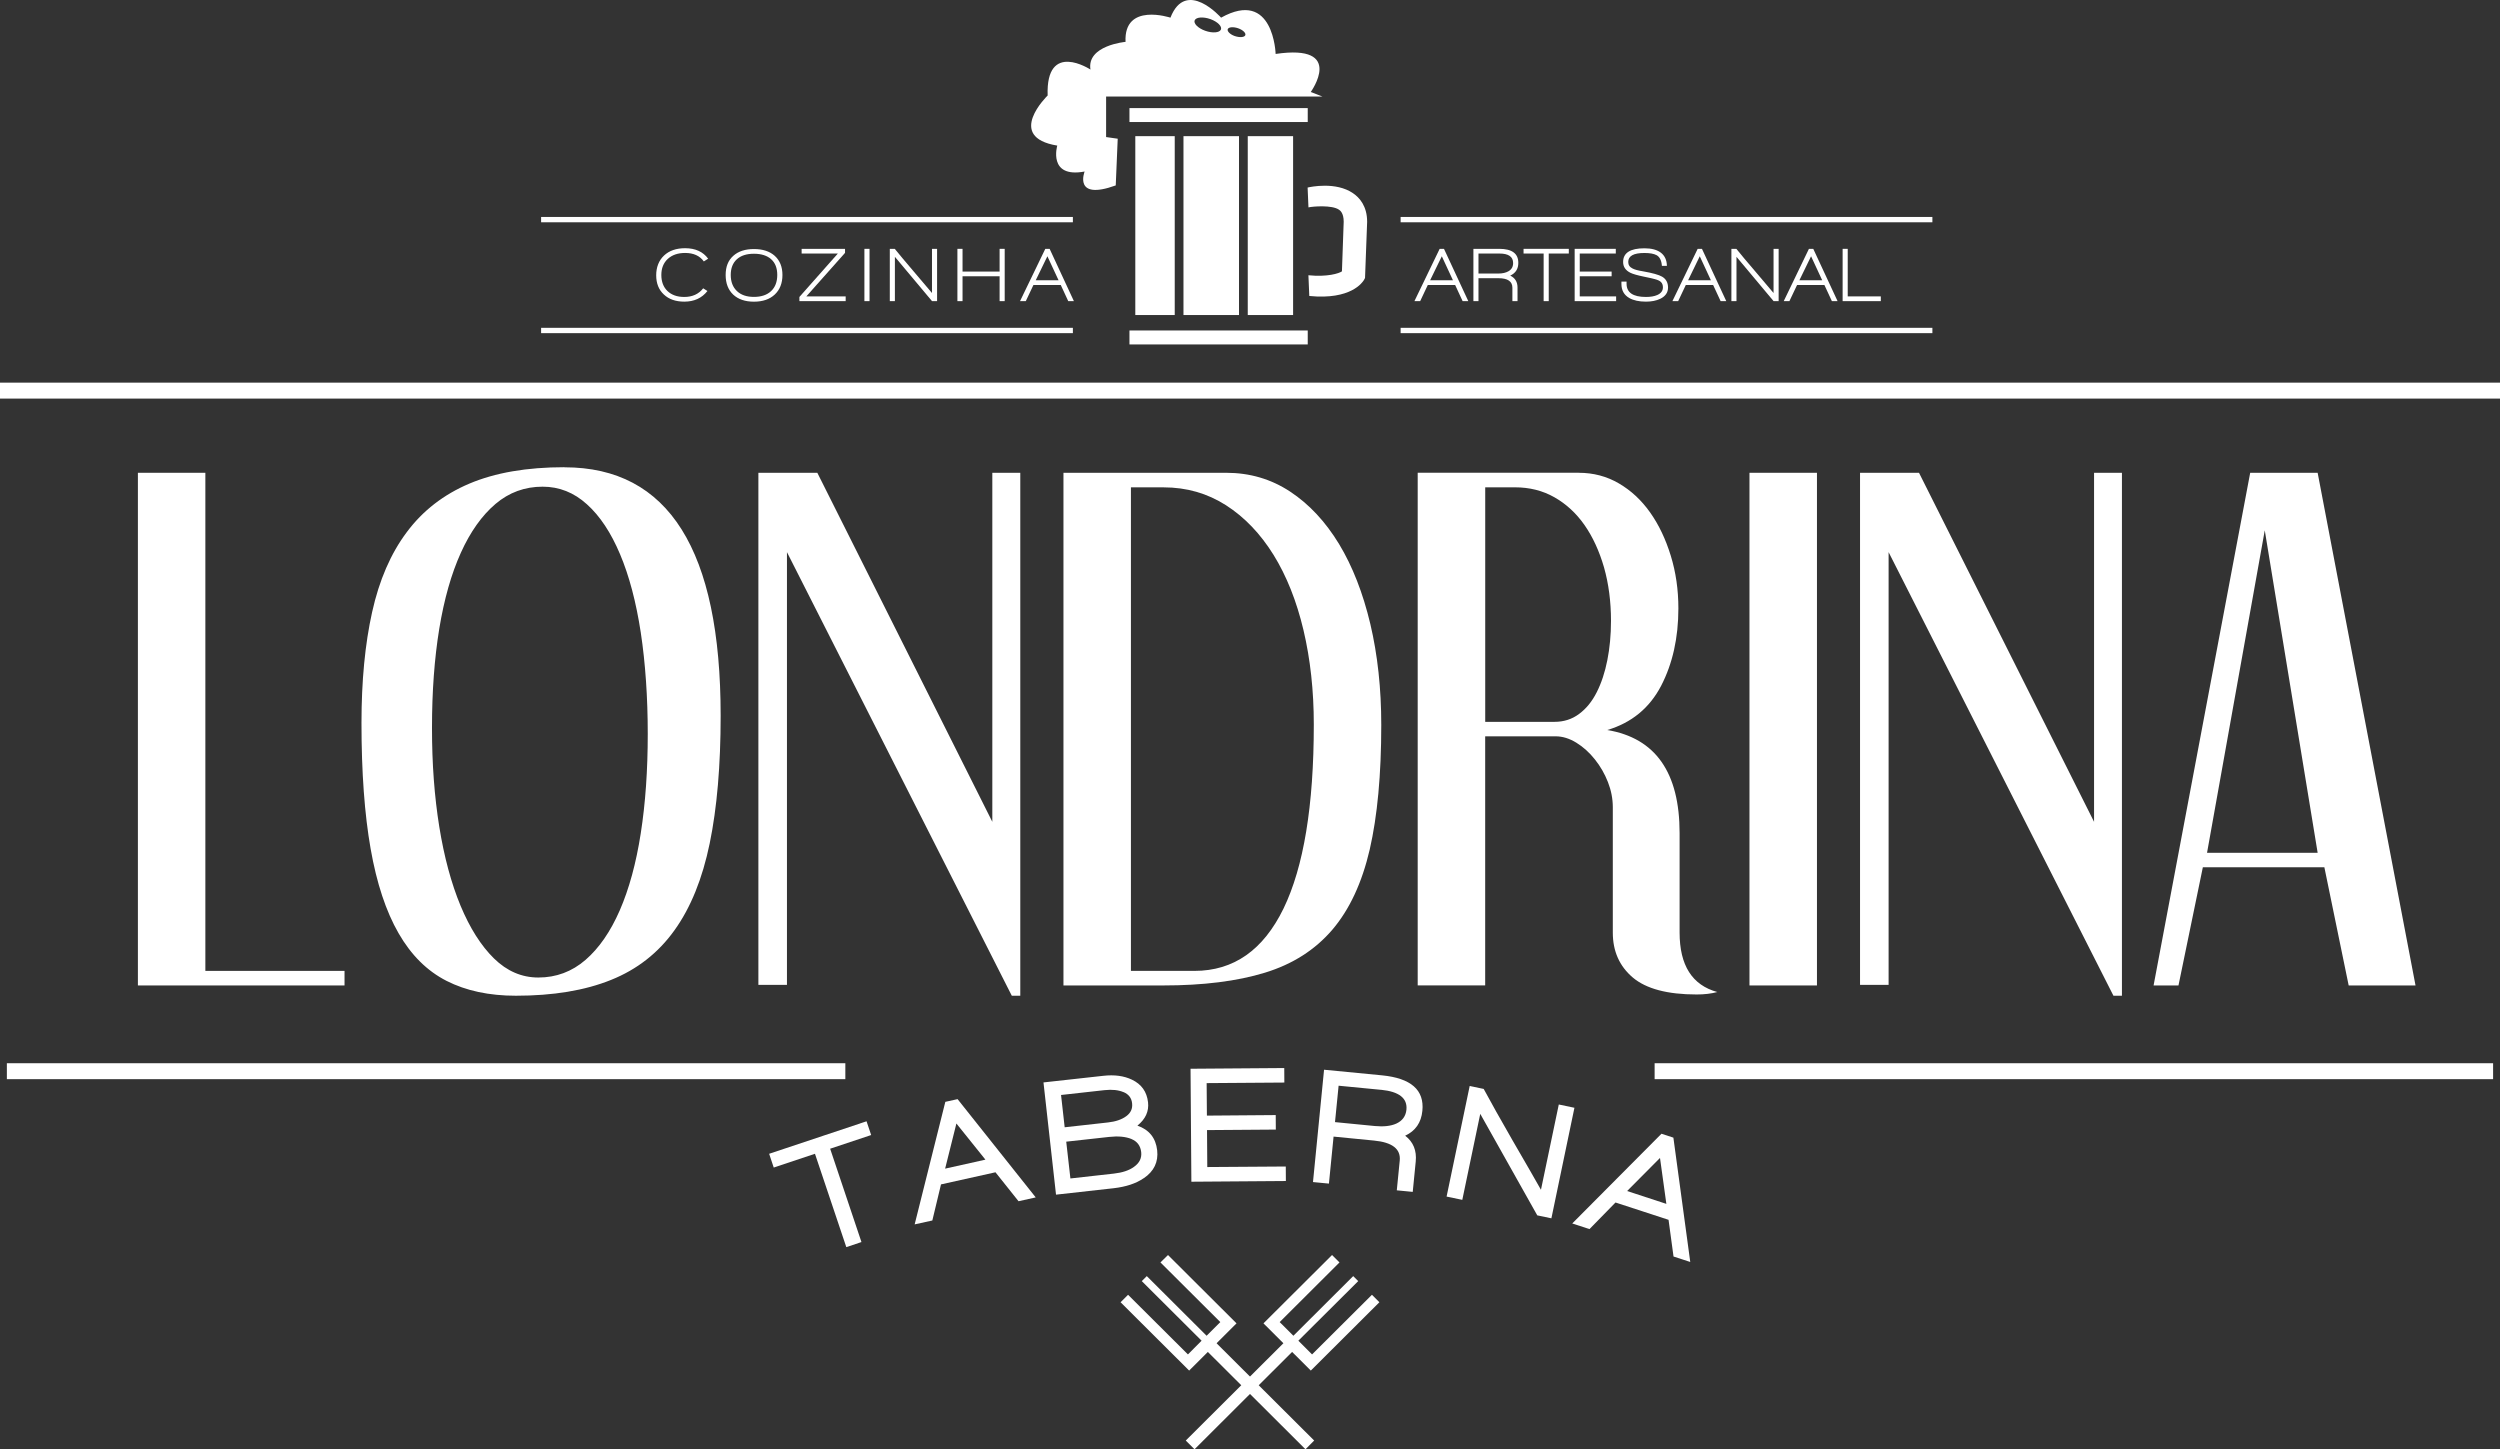 <svg width="138" height="80" viewBox="0 0 138 80" fill="none" xmlns="http://www.w3.org/2000/svg">
<rect x="0" y="0" width="138" height="80" fill="#333333" stroke="none"/>
<path d="M45.824 63.409L47.552 68.561L46.716 68.841L44.986 63.689L42.71 64.449L42.457 63.689L47.833 61.895L48.088 62.654L45.824 63.409Z" fill="white"/>
<path d="M56.223 66.308L54.95 64.71L51.943 65.379L51.465 67.371L50.489 67.586L52.182 60.822L52.858 60.672L57.172 66.097L56.223 66.308ZM52.793 62.017L52.171 64.509L54.395 64.013L52.793 62.017Z" fill="white"/>
<path d="M63.136 65.034C62.711 65.329 62.158 65.511 61.473 65.59L58.292 65.945L57.6 59.75L60.899 59.385C61.517 59.315 62.044 59.387 62.483 59.598C63.01 59.848 63.307 60.264 63.372 60.848C63.428 61.341 63.235 61.772 62.785 62.135C63.433 62.36 63.797 62.812 63.876 63.495C63.948 64.141 63.7 64.655 63.138 65.037L63.136 65.034ZM62.021 60.288C61.745 60.169 61.394 60.13 60.971 60.176L58.57 60.443L58.77 62.226L61.164 61.959C61.584 61.913 61.921 61.797 62.169 61.614C62.418 61.434 62.525 61.195 62.492 60.904C62.462 60.609 62.304 60.406 62.023 60.285L62.021 60.288ZM62.455 62.872C62.132 62.742 61.724 62.703 61.224 62.758L58.856 63.02L59.086 65.051L61.489 64.782C61.961 64.729 62.328 64.606 62.594 64.412C62.899 64.196 63.031 63.925 62.994 63.594C62.954 63.247 62.776 63.006 62.455 62.874V62.872Z" fill="white"/>
<path d="M65.764 65.231L65.718 58.995L70.891 58.956L70.896 59.757L66.607 59.788L66.621 61.582L70.42 61.552L70.425 62.353L66.628 62.381L66.642 64.421L70.975 64.391L70.98 65.192L65.762 65.231H65.764Z" fill="white"/>
<path d="M77.567 62.691C78.016 63.038 78.208 63.511 78.148 64.118L77.983 65.792L77.103 65.706L77.266 64.06C77.326 63.423 76.855 63.057 75.851 62.96L73.613 62.74L73.357 65.335L72.477 65.25L73.088 59.049L76.288 59.359C77.888 59.517 78.629 60.167 78.515 61.316C78.452 61.969 78.134 62.427 77.565 62.691H77.567ZM76.232 60.158L73.891 59.931L73.692 61.941L75.886 62.156C76.376 62.203 76.773 62.159 77.077 62.022C77.412 61.867 77.598 61.614 77.635 61.258C77.697 60.621 77.231 60.255 76.232 60.156V60.158Z" fill="white"/>
<path d="M84.859 67.091L81.71 61.485L80.719 66.232L79.852 66.051L81.127 59.947L81.9 60.109C82.293 60.841 82.825 61.786 83.486 62.937C84.29 64.324 84.815 65.236 85.061 65.676L86.045 60.968L86.909 61.149L85.637 67.251L84.859 67.088V67.091Z" fill="white"/>
<path d="M92.378 69.358L92.104 67.334L89.176 66.378L87.74 67.846L86.788 67.535L91.714 62.582L92.371 62.798L93.302 69.661L92.378 69.36V69.358ZM91.632 63.918L89.817 65.745L91.983 66.454L91.632 63.918Z" fill="white"/>
<path d="M46.663 58.69H0.379V59.57H46.663V58.69Z" fill="white"/>
<path d="M137.619 58.69H91.335V59.57H137.619V58.69Z" fill="white"/>
<path d="M138 21.122H0V22.002H138V21.122Z" fill="white"/>
<path d="M61.055 7.565L61.698 7.657L61.589 10.235C59.225 11.091 59.871 9.468 59.871 9.468C57.827 9.85 58.361 8.037 58.361 8.037C55.463 7.562 57.83 5.272 57.83 5.272C57.723 2.218 60.193 3.839 60.193 3.839C59.982 2.503 62.13 2.311 62.13 2.311C62.023 0.116 64.608 0.975 64.608 0.975C65.467 -1.218 67.404 0.975 67.404 0.975C70.308 -0.646 70.415 2.978 70.415 2.978C74.286 2.406 72.354 5.078 72.354 5.078L72.998 5.328H61.057V7.56L61.055 7.565ZM68.156 1.989C68.423 2.081 68.685 2.065 68.739 1.947C68.79 1.829 68.616 1.658 68.353 1.563C68.086 1.47 67.829 1.489 67.773 1.604C67.724 1.72 67.891 1.894 68.154 1.989H68.156ZM66.523 1.697C66.925 1.841 67.313 1.811 67.392 1.635C67.471 1.461 67.216 1.202 66.818 1.056C66.417 0.914 66.031 0.942 65.948 1.118C65.871 1.294 66.124 1.553 66.523 1.697Z" fill="white"/>
<path d="M72.187 5.967H62.346V6.736H72.187V5.967Z" fill="white"/>
<path d="M72.187 18.242H62.346V19.013H72.187V18.242Z" fill="white"/>
<path d="M64.845 7.516H62.669V17.39H64.845V7.516Z" fill="white"/>
<path d="M68.393 7.516H65.328V17.39H68.393V7.516Z" fill="white"/>
<path d="M71.379 7.516H68.876V17.39H71.379V7.516Z" fill="white"/>
<path d="M72.18 10.353L72.227 11.448C72.468 11.392 73.522 11.307 73.908 11.573C73.975 11.617 74.172 11.758 74.172 12.238C74.172 12.263 74.089 14.629 74.075 14.979C73.912 15.093 73.267 15.299 72.224 15.194L72.273 16.338C74.588 16.568 75.222 15.567 75.289 15.458L75.35 15.343L75.466 12.249V12.24C75.466 11.378 75.043 10.906 74.69 10.668C73.743 10.014 72.338 10.316 72.178 10.353H72.18Z" fill="white"/>
<path d="M75.731 71.472L72.426 74.764L71.669 74.007L74.974 70.717L74.697 70.441L71.395 73.734L70.638 72.979L73.94 69.686L73.529 69.277L69.744 73.049L72.357 75.656L76.142 71.884L75.731 71.472Z" fill="white"/>
<path d="M65.938 80L65.455 79.518L71.052 73.94L71.53 74.422L65.938 80Z" fill="white"/>
<path d="M62.269 71.472L65.574 74.764L66.328 74.007L63.026 70.717L63.303 70.441L66.605 73.734L67.362 72.979L64.057 69.686L64.473 69.277L68.256 73.049L65.641 75.656L61.856 71.884L62.269 71.472Z" fill="white"/>
<path d="M72.062 80L72.542 79.518L66.946 73.94L66.468 74.422L72.062 80Z" fill="white"/>
<path d="M11.336 26.098V53.593H19.018V54.397H7.612V26.098H11.336Z" fill="white"/>
<path d="M31.16 25.795C36.907 25.795 39.78 30.368 39.78 39.51C39.78 42.254 39.578 44.6 39.176 46.552C38.774 48.504 38.127 50.104 37.23 51.352C36.336 52.602 35.168 53.515 33.726 54.093C32.284 54.675 30.533 54.964 28.476 54.964C26.999 54.964 25.724 54.691 24.651 54.145C23.574 53.596 22.694 52.72 22.002 51.516C21.308 50.312 20.792 48.756 20.458 46.85C20.123 44.945 19.954 42.632 19.954 39.908C19.954 37.59 20.149 35.55 20.541 33.788C20.931 32.026 21.57 30.553 22.455 29.373C23.337 28.189 24.489 27.298 25.908 26.696C27.329 26.094 29.08 25.79 31.158 25.79L31.16 25.795ZM29.953 26.865C28.968 26.865 28.1 27.182 27.352 27.817C26.604 28.453 25.963 29.352 25.439 30.512C24.914 31.672 24.517 33.071 24.247 34.708C23.98 36.347 23.846 38.169 23.846 40.179C23.846 42.189 23.98 43.958 24.247 45.63C24.517 47.304 24.909 48.756 25.422 49.995C25.938 51.231 26.551 52.202 27.268 52.906C27.984 53.607 28.799 53.959 29.716 53.959C30.701 53.959 31.569 53.635 32.317 52.989C33.067 52.341 33.698 51.428 34.214 50.245C34.727 49.064 35.115 47.647 35.37 45.998C35.628 44.347 35.756 42.518 35.756 40.513C35.756 38.508 35.626 36.593 35.37 34.911C35.112 33.226 34.732 31.79 34.228 30.595C33.726 29.403 33.118 28.483 32.398 27.837C31.685 27.189 30.868 26.865 29.953 26.865Z" fill="white"/>
<path d="M45.116 26.098L54.776 45.364V26.098H56.32V54.964H55.851L43.44 30.479V54.364H41.863V26.098H45.118H45.116Z" fill="white"/>
<path d="M67.689 26.098C68.987 26.098 70.16 26.443 71.212 27.134C72.264 27.828 73.162 28.791 73.915 30.028C74.662 31.264 75.236 32.737 75.642 34.444C76.044 36.148 76.246 38.005 76.246 40.015C76.246 42.757 76.032 45.049 75.61 46.888C75.183 48.726 74.495 50.206 73.546 51.319C72.593 52.433 71.351 53.225 69.821 53.693C68.288 54.163 66.417 54.397 64.204 54.397H58.703V26.098H67.692H67.689ZM62.425 53.593H65.934C68.096 53.593 69.733 52.447 70.85 50.152C71.962 47.86 72.522 44.472 72.522 39.996C72.522 38.125 72.331 36.389 71.953 34.786C71.574 33.184 71.021 31.795 70.299 30.628C69.572 29.458 68.697 28.546 67.673 27.888C66.647 27.233 65.499 26.902 64.232 26.902H62.427V53.596L62.425 53.593Z" fill="white"/>
<path d="M87.148 26.098C87.952 26.098 88.688 26.291 89.359 26.682C90.03 27.073 90.604 27.606 91.087 28.287C91.567 28.965 91.946 29.762 92.227 30.676C92.508 31.591 92.647 32.559 92.647 33.582C92.647 35.21 92.327 36.634 91.693 37.859C91.054 39.082 90.065 39.897 88.723 40.297C91.384 40.744 92.714 42.641 92.714 45.989V51.477C92.714 53.288 93.406 54.378 94.795 54.76C94.458 54.851 94.078 54.895 93.655 54.895C92.043 54.895 90.868 54.582 90.13 53.959C89.394 53.334 89.027 52.507 89.027 51.484V44.558C89.027 44.09 88.936 43.627 88.758 43.171C88.579 42.715 88.34 42.296 88.035 41.916C87.734 41.538 87.394 41.231 87.014 40.997C86.633 40.763 86.252 40.645 85.874 40.645H81.982V54.395H78.257V26.096H87.148V26.098ZM81.982 39.846H85.806C86.322 39.846 86.775 39.702 87.165 39.41C87.557 39.121 87.882 38.723 88.14 38.211C88.398 37.702 88.593 37.111 88.725 36.442C88.857 35.775 88.927 35.053 88.927 34.275C88.927 33.207 88.797 32.223 88.542 31.32C88.281 30.419 87.924 29.641 87.466 28.984C87.007 28.328 86.454 27.819 85.806 27.451C85.158 27.082 84.431 26.9 83.626 26.9H81.984V39.846H81.982Z" fill="white"/>
<path d="M100.296 26.098V54.397H96.571V26.098H100.296Z" fill="white"/>
<path d="M105.929 26.098L115.592 45.364V26.098H117.131V54.964H116.662L104.251 30.479V54.364H102.674V26.098H105.929Z" fill="white"/>
<path d="M127.934 26.098L133.337 54.397H129.647L128.305 47.874H121.597L120.252 54.397H118.878L124.211 26.098H127.936H127.934ZM127.934 47.073L125.015 29.275L121.829 47.073H127.934Z" fill="white"/>
<path d="M38.853 14.433C38.63 14.12 38.284 13.963 37.818 13.963C37.416 13.963 37.098 14.074 36.859 14.294C36.622 14.514 36.506 14.81 36.506 15.181C36.506 15.551 36.62 15.845 36.842 16.063C37.068 16.28 37.379 16.392 37.769 16.392C38.219 16.392 38.568 16.234 38.816 15.915L39.051 16.063C38.744 16.454 38.319 16.651 37.774 16.651C37.3 16.651 36.921 16.519 36.643 16.255C36.362 15.993 36.222 15.641 36.222 15.197C36.222 14.752 36.366 14.377 36.654 14.106C36.942 13.835 37.33 13.701 37.818 13.701C38.384 13.701 38.809 13.895 39.09 14.28L38.853 14.43V14.433Z" fill="white"/>
<path d="M42.768 16.257C42.487 16.521 42.102 16.653 41.619 16.653C41.136 16.653 40.751 16.524 40.472 16.262C40.196 16 40.056 15.639 40.056 15.181C40.056 14.722 40.193 14.375 40.479 14.12C40.755 13.872 41.136 13.747 41.619 13.747C42.102 13.747 42.485 13.872 42.764 14.12C43.047 14.377 43.191 14.729 43.191 15.181C43.191 15.632 43.049 15.993 42.768 16.257ZM42.569 14.31C42.343 14.108 42.028 14.007 41.619 14.007C41.21 14.007 40.899 14.108 40.674 14.312C40.449 14.518 40.337 14.805 40.337 15.178C40.337 15.551 40.449 15.847 40.676 16.065C40.904 16.283 41.215 16.389 41.617 16.389C42.018 16.389 42.341 16.283 42.566 16.067C42.794 15.852 42.905 15.553 42.905 15.176C42.905 14.799 42.794 14.511 42.566 14.308L42.569 14.31Z" fill="white"/>
<path d="M44.127 16.623V16.392L46.249 13.995H44.25V13.736H46.646V13.958L44.51 16.361H46.681V16.623H44.124H44.127Z" fill="white"/>
<path d="M47.715 16.623V13.736H47.998V16.623H47.715Z" fill="white"/>
<path d="M51.448 16.623L49.398 14.176V16.623H49.117V13.736H49.391C49.637 14.041 49.981 14.451 50.42 14.965C50.91 15.537 51.249 15.94 51.446 16.174V13.736H51.727V16.623H51.448Z" fill="white"/>
<path d="M55.178 16.623V15.25H53.132V16.623H52.849V13.736H53.132V14.991H55.178V13.736H55.459V16.623H55.178Z" fill="white"/>
<path d="M58.967 16.623L58.554 15.732H57.045L56.624 16.623H56.306L57.7 13.736H57.939L59.279 16.623H58.967ZM57.816 14.146L57.172 15.472H58.433L57.816 14.146Z" fill="white"/>
<path d="M80.737 16.623L80.324 15.732H78.814L78.394 16.623H78.076L79.469 13.736H79.708L81.05 16.623H80.737ZM79.588 14.146L78.942 15.472H80.203L79.588 14.146Z" fill="white"/>
<path d="M83.363 15.213C83.63 15.34 83.767 15.56 83.767 15.873V16.623H83.484V15.884C83.484 15.533 83.226 15.357 82.718 15.357H81.612V16.623H81.332V13.736H82.76C83.461 13.736 83.811 13.993 83.811 14.509C83.811 14.84 83.663 15.076 83.366 15.213H83.363ZM82.767 13.995H81.612V15.1H82.699C82.936 15.1 83.129 15.056 83.273 14.97C83.442 14.87 83.524 14.722 83.524 14.521C83.524 14.171 83.273 13.995 82.764 13.995H82.767Z" fill="white"/>
<path d="M85.49 13.995V16.623H85.209V13.995H84.1V13.736H86.598V13.995H85.49Z" fill="white"/>
<path d="M86.921 16.623V13.736H89.192V13.995H87.202V14.991H88.962V15.25H87.202V16.361H89.21V16.623H86.918H86.921Z" fill="white"/>
<path d="M90.857 16.651C90.476 16.651 90.172 16.584 89.939 16.452C89.649 16.287 89.503 16.028 89.503 15.676V15.544H89.786V15.66C89.786 16.148 90.141 16.392 90.857 16.392C91.108 16.392 91.314 16.357 91.481 16.285C91.688 16.192 91.793 16.051 91.793 15.861C91.793 15.729 91.753 15.63 91.679 15.563C91.618 15.502 91.509 15.451 91.356 15.41C91.27 15.384 91.068 15.338 90.75 15.273C90.383 15.197 90.135 15.125 90.002 15.06C89.731 14.926 89.596 14.729 89.596 14.46C89.596 13.958 89.991 13.706 90.771 13.706C91.551 13.706 92.002 14.03 92.013 14.676H91.737C91.714 14.379 91.618 14.182 91.442 14.085C91.293 14.004 91.068 13.965 90.771 13.965C90.174 13.965 89.879 14.129 89.879 14.458C89.879 14.623 89.956 14.741 90.114 14.819C90.225 14.88 90.418 14.933 90.694 14.977C91.219 15.069 91.57 15.169 91.746 15.271C91.964 15.398 92.076 15.6 92.076 15.873C92.076 16.146 91.93 16.357 91.646 16.494C91.428 16.598 91.163 16.651 90.857 16.651Z" fill="white"/>
<path d="M94.978 16.623L94.565 15.732H93.056L92.635 16.623H92.317L93.711 13.736H93.948L95.29 16.623H94.978ZM93.827 14.146L93.183 15.472H94.442L93.827 14.146Z" fill="white"/>
<path d="M97.902 16.623L95.854 14.176V16.623H95.573V13.736H95.847C96.091 14.041 96.434 14.451 96.876 14.965C97.363 15.537 97.707 15.94 97.9 16.174V13.736H98.181V16.623H97.902Z" fill="white"/>
<path d="M101.12 16.623L100.707 15.732H99.198L98.775 16.623H98.462L99.853 13.736H100.092L101.434 16.623H101.12ZM99.971 14.146L99.326 15.472H100.586L99.971 14.146Z" fill="white"/>
<path d="M101.713 16.623V13.736H101.994V16.361H103.821V16.623H101.713Z" fill="white"/>
<path d="M106.668 11.976H77.314V12.27H106.668V11.976Z" fill="white"/>
<path d="M106.668 18.096H77.314V18.39H106.668V18.096Z" fill="white"/>
<path d="M59.223 11.976H29.869V12.27H59.223V11.976Z" fill="white"/>
<path d="M59.223 18.096H29.869V18.39H59.223V18.096Z" fill="white"/>
</svg>
